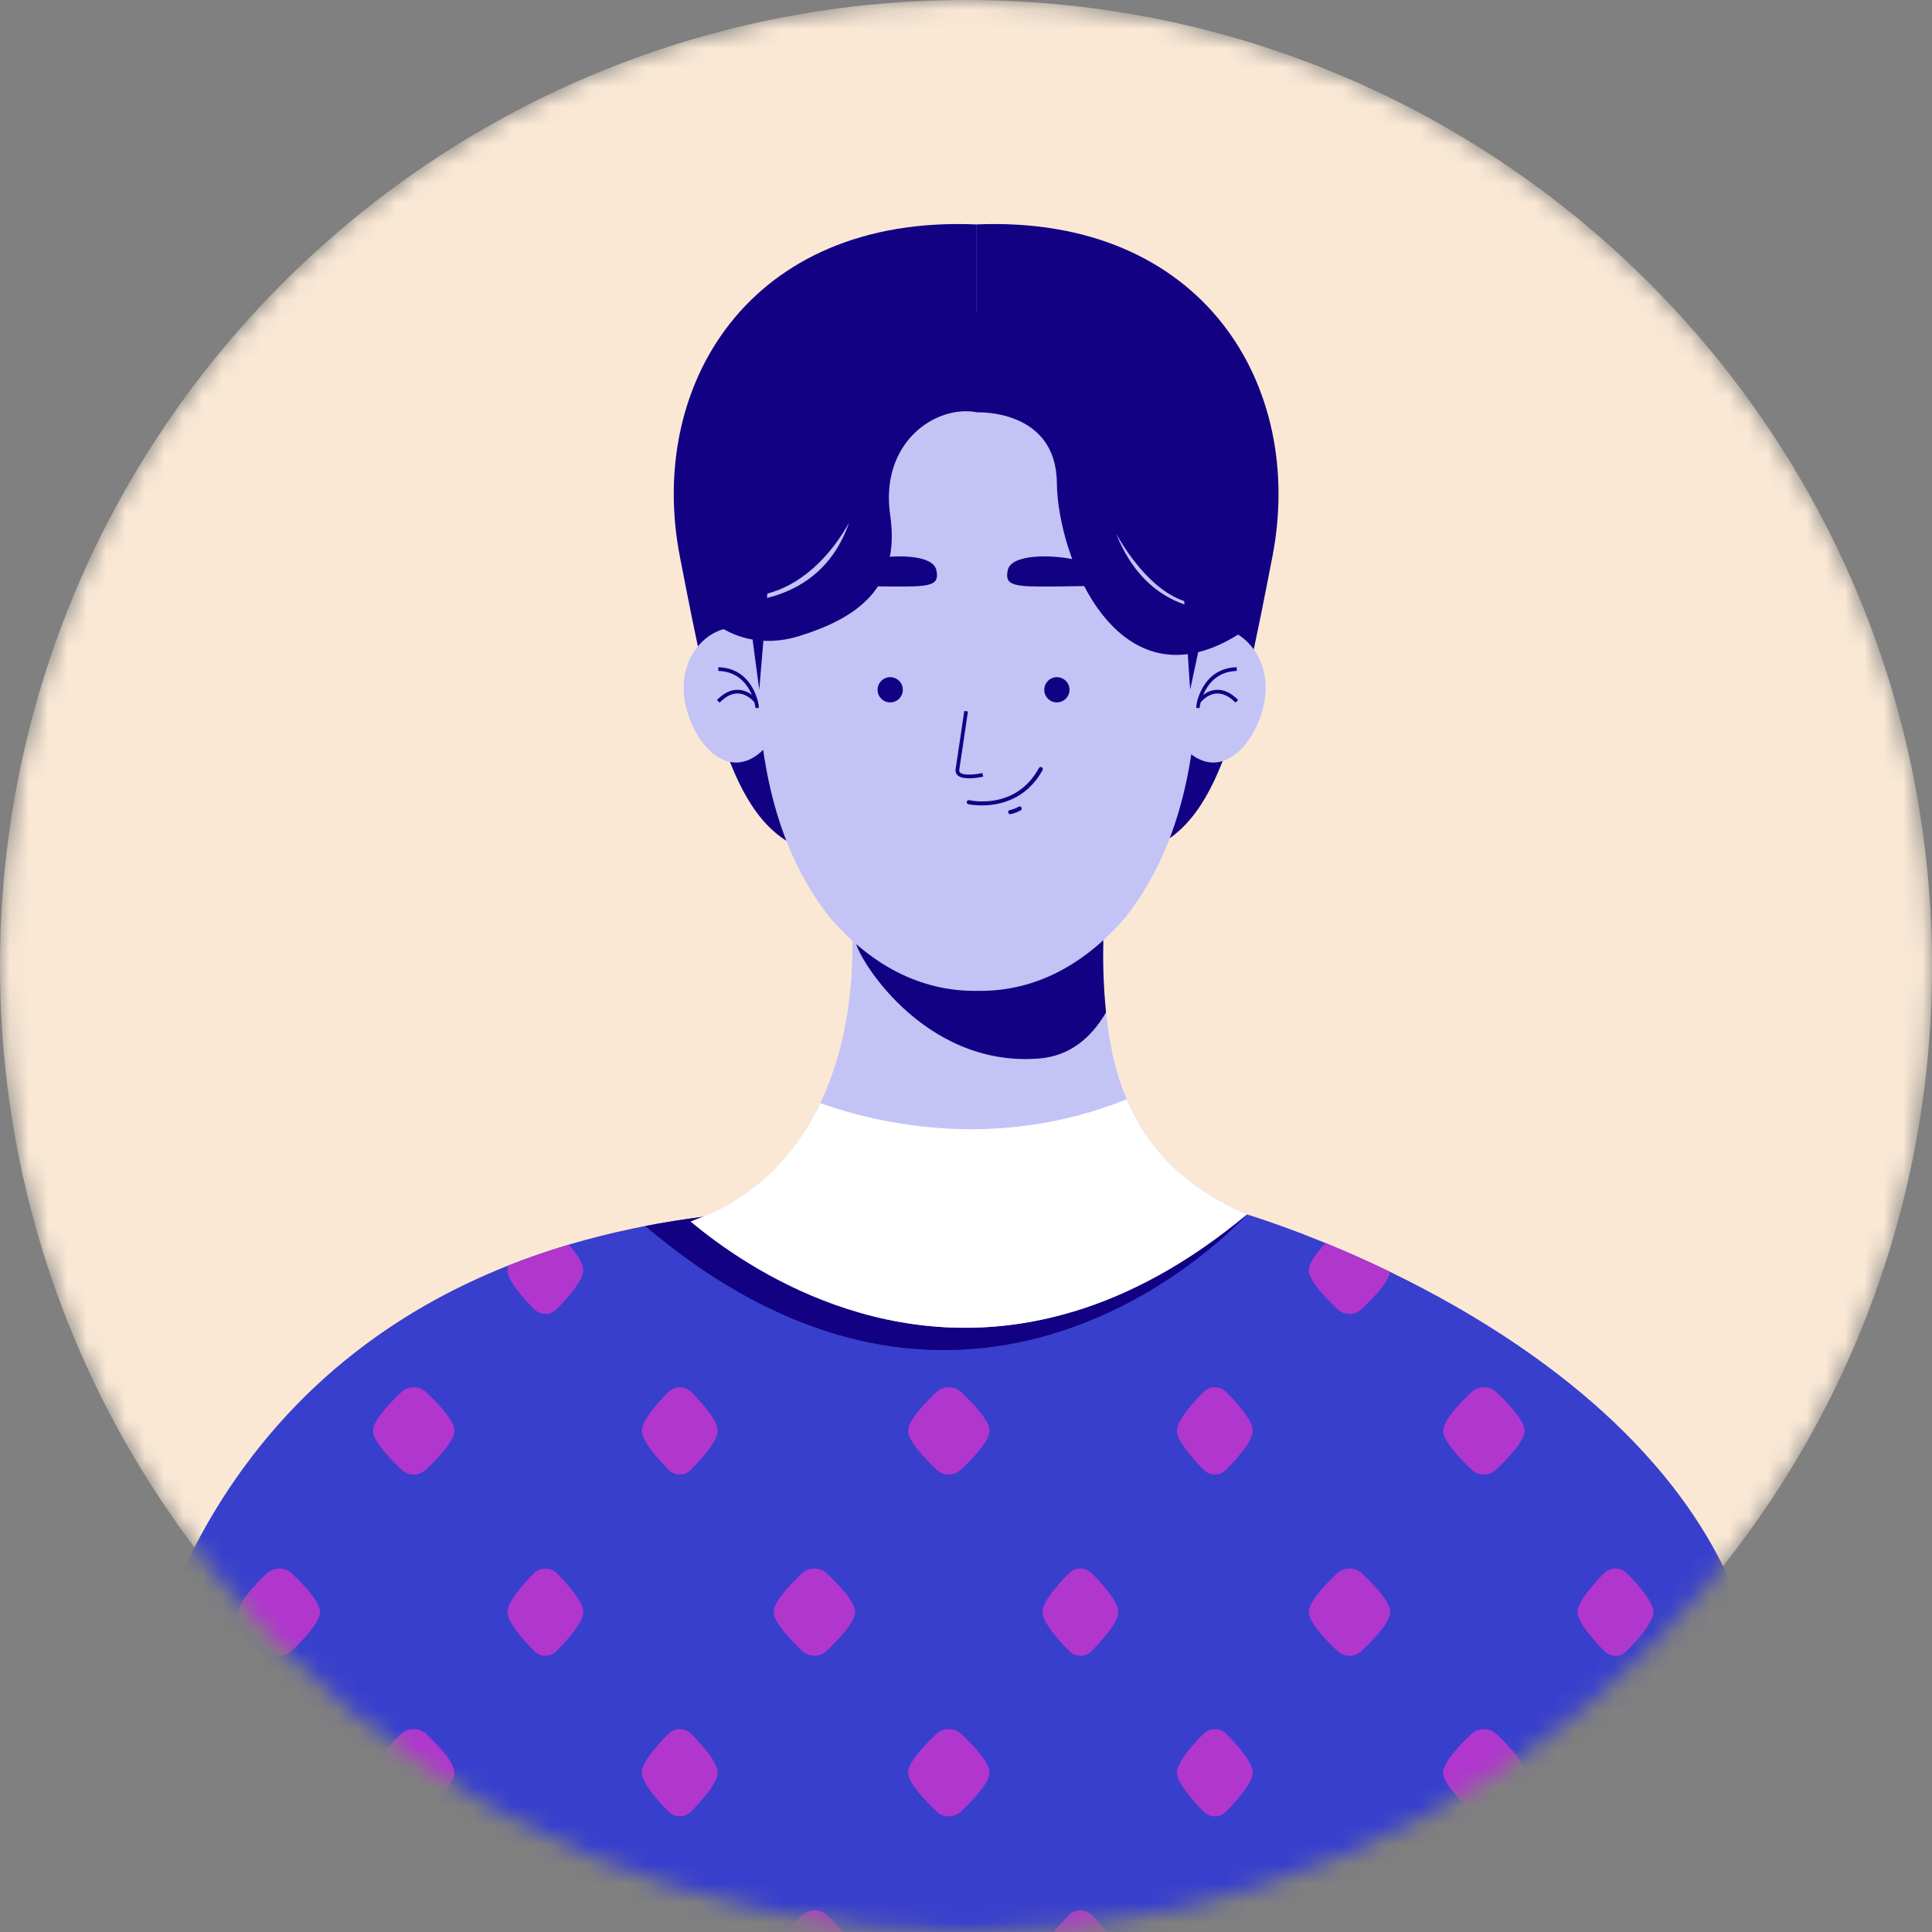 <svg width="100" height="100" viewBox="0 0 100 100" fill="none" xmlns="http://www.w3.org/2000/svg">
    <rect x="0" y="0" width="100" height="100" fill="#808080" stroke="none"/>
    <mask id="mask0_8326_5694" style="mask-type:luminance" maskUnits="userSpaceOnUse" x="0" y="0" width="100" height="100">
        <path d="M50 100C77.614 100 100 77.614 100 50C100 22.386 77.614 0 50 0C22.386 0 0 22.386 0 50C0 77.614 22.386 100 50 100Z" fill="white"/>
    </mask>
    <g mask="url(#mask0_8326_5694)">
        <path d="M50 100C77.614 100 100 77.614 100 50C100 22.386 77.614 0 50 0C22.386 0 0 22.386 0 50C0 77.614 22.386 100 50 100Z" fill="#FAE8D5"/>
        <path d="M50.524 11.616V38.914C48.451 41.455 45.243 44.654 42.507 44.196C38.045 43.449 36.897 37.604 35.188 28.797C33.477 19.99 38.762 11.118 50.524 11.616Z" fill="#120283"/>
        <path d="M50.525 11.616V38.914C52.598 41.455 55.806 44.654 58.543 44.196C63.005 43.449 64.153 37.604 65.862 28.797C67.572 19.99 62.287 11.118 50.525 11.616Z" fill="#120283"/>
        <path d="M93.254 111.392C93.253 111.467 93.253 111.54 93.25 111.615C93.132 111.807 93.015 111.996 92.89 112.189C92.823 112.29 92.756 112.392 92.691 112.495C90.632 115.567 87.811 118.223 84.517 120.514C84.515 120.515 84.514 120.517 84.51 120.518C84.236 120.709 83.956 120.899 83.675 121.086C83.419 121.255 83.16 121.423 82.897 121.589C82.424 121.89 81.945 122.184 81.457 122.467C72.076 127.971 59.993 131.068 50.556 132.768C41.846 134.338 35.385 134.721 35.385 134.721L22.922 128.238L19.566 126.493L14.822 124.027L10.56 121.811L10.164 121.603L8.655 120.818L6.178 119.529V94.45C6.178 94.45 6.18 94.271 6.196 93.942C6.208 93.745 6.226 93.495 6.251 93.196C6.255 93.152 6.259 93.108 6.263 93.062C6.334 92.286 6.464 91.217 6.704 89.943C6.967 88.535 7.363 86.877 7.962 85.082C8.041 84.847 8.126 84.606 8.213 84.364C9.102 81.869 10.381 79.151 12.224 76.504C12.389 76.273 12.553 76.041 12.725 75.811C14.748 73.07 17.398 70.439 20.87 68.251C21.225 68.026 21.592 67.805 21.966 67.591C23.299 66.825 24.745 66.123 26.312 65.501C27.308 65.108 28.353 64.745 29.447 64.42C30.515 64.104 31.634 63.821 32.802 63.578C32.999 63.536 33.196 63.498 33.398 63.459C34.357 63.271 35.354 63.111 36.386 62.98L64.537 62.859C64.537 62.859 64.573 62.871 64.641 62.891C64.947 62.985 65.908 63.29 67.299 63.82C67.299 63.82 67.323 63.83 67.37 63.847C67.4 63.859 67.428 63.87 67.459 63.882C67.494 63.894 67.537 63.911 67.584 63.932C67.906 64.057 68.25 64.195 68.612 64.341C69.607 64.749 70.739 65.244 71.953 65.833C73.029 66.355 74.169 66.946 75.334 67.614C75.707 67.828 76.082 68.049 76.459 68.278C79.66 70.221 82.975 72.718 85.661 75.83C85.859 76.054 86.052 76.285 86.239 76.517C87.247 77.759 88.15 79.092 88.909 80.523C89.523 81.684 90.057 82.992 90.52 84.409C90.598 84.649 90.674 84.891 90.749 85.138C91.272 86.873 91.694 88.756 92.032 90.722C92.129 91.273 92.214 91.83 92.297 92.392C92.34 92.69 92.383 92.99 92.422 93.291C92.454 93.537 92.486 93.784 92.517 94.033C92.604 94.737 92.683 95.447 92.752 96.165C92.954 98.204 93.088 100.27 93.172 102.302C93.183 102.555 93.193 102.802 93.203 103.054C93.305 105.983 93.305 108.824 93.255 111.392H93.254Z" fill="#383FCD"/>
        <path d="M15.117 99.142C14.748 98.793 14.169 98.793 13.8 99.142C13.18 99.73 12.348 100.614 12.348 101.129C12.348 101.645 13.207 102.559 13.829 103.145C14.182 103.478 14.734 103.478 15.086 103.145C15.708 102.559 16.567 101.653 16.567 101.129C16.567 100.606 15.735 99.728 15.115 99.142H15.117Z" fill="#B036CE"/>
        <path d="M28.838 99.142C28.496 98.793 27.957 98.793 27.614 99.142C27.038 99.73 26.264 100.614 26.264 101.129C26.264 101.645 27.063 102.559 27.642 103.145C27.971 103.478 28.484 103.478 28.812 103.145C29.39 102.559 30.19 101.653 30.19 101.129C30.19 100.606 29.415 99.728 28.84 99.142H28.838Z" fill="#B036CE"/>
        <path d="M42.812 99.142C42.444 98.793 41.864 98.793 41.495 99.142C40.875 99.73 40.043 100.614 40.043 101.129C40.043 101.645 40.902 102.559 41.524 103.145C41.878 103.478 42.429 103.478 42.781 103.145C43.403 102.559 44.263 101.653 44.263 101.129C44.263 100.606 43.43 99.728 42.81 99.142H42.812Z" fill="#B036CE"/>
        <path d="M56.534 99.142C56.191 98.793 55.652 98.793 55.309 99.142C54.734 99.73 53.959 100.614 53.959 101.129C53.959 101.645 54.758 102.559 55.337 103.145C55.667 103.478 56.179 103.478 56.507 103.145C57.085 102.559 57.885 101.653 57.885 101.129C57.885 100.606 57.111 99.728 56.535 99.142H56.534Z" fill="#B036CE"/>
        <path d="M70.509 99.142C70.141 98.793 69.562 98.793 69.192 99.142C68.573 99.73 67.74 100.614 67.74 101.129C67.74 101.645 68.599 102.559 69.222 103.145C69.575 103.478 70.126 103.478 70.478 103.145C71.101 102.559 71.96 101.653 71.96 101.129C71.96 100.606 71.127 99.728 70.508 99.142H70.509Z" fill="#B036CE"/>
        <path d="M84.229 99.142C83.886 98.793 83.347 98.793 83.005 99.142C82.429 99.73 81.654 100.614 81.654 101.129C81.654 101.645 82.453 102.559 83.033 103.145C83.362 103.478 83.874 103.478 84.202 103.145C84.781 102.559 85.581 101.653 85.581 101.129C85.581 100.606 84.806 99.728 84.23 99.142H84.229Z" fill="#B036CE"/>
        <path d="M9.451 91.75C9.451 92.273 8.652 93.179 8.074 93.766C7.745 94.1 7.232 94.1 6.904 93.766C6.702 93.56 6.473 93.318 6.262 93.065C6.333 92.289 6.462 91.22 6.702 89.946C6.761 89.882 6.821 89.821 6.877 89.764C7.22 89.413 7.758 89.413 8.102 89.764C8.677 90.351 9.452 91.237 9.452 91.751L9.451 91.75Z" fill="#B036CE"/>
        <path d="M22.074 89.762C21.706 89.413 21.126 89.413 20.757 89.762C20.137 90.35 19.305 91.234 19.305 91.75C19.305 92.265 20.164 93.179 20.786 93.765C21.139 94.098 21.691 94.098 22.043 93.765C22.665 93.179 23.524 92.273 23.524 91.75C23.524 91.226 22.692 90.349 22.072 89.762H22.074Z" fill="#B036CE"/>
        <path d="M35.795 89.762C35.453 89.413 34.914 89.413 34.571 89.762C33.996 90.35 33.221 91.234 33.221 91.75C33.221 92.265 34.02 93.179 34.599 93.765C34.928 94.098 35.441 94.098 35.769 93.765C36.347 93.179 37.147 92.273 37.147 91.75C37.147 91.226 36.372 90.349 35.797 89.762H35.795Z" fill="#B036CE"/>
        <path d="M49.769 89.762C49.401 89.413 48.821 89.413 48.452 89.762C47.832 90.35 47 91.234 47 91.75C47 92.265 47.859 93.179 48.481 93.765C48.835 94.098 49.386 94.098 49.738 93.765C50.36 93.179 51.219 92.273 51.219 91.75C51.219 91.226 50.387 90.349 49.767 89.762H49.769Z" fill="#B036CE"/>
        <path d="M63.493 89.762C63.15 89.413 62.611 89.413 62.268 89.762C61.693 90.35 60.918 91.234 60.918 91.75C60.918 92.265 61.717 93.179 62.296 93.765C62.626 94.098 63.138 94.098 63.466 93.765C64.044 93.179 64.844 92.273 64.844 91.75C64.844 91.226 64.07 90.349 63.494 89.762H63.493Z" fill="#B036CE"/>
        <path d="M77.464 89.762C77.096 89.413 76.517 89.413 76.147 89.762C75.528 90.35 74.695 91.234 74.695 91.75C74.695 92.265 75.555 93.179 76.177 93.765C76.53 94.098 77.081 94.098 77.433 93.765C78.056 93.179 78.915 92.273 78.915 91.75C78.915 91.226 78.082 90.349 77.463 89.762H77.464Z" fill="#B036CE"/>
        <path d="M92.297 92.393C92.018 92.856 91.541 93.38 91.161 93.766C90.832 94.1 90.32 94.1 89.992 93.766C89.414 93.179 88.613 92.274 88.613 91.75C88.613 91.225 89.388 90.35 89.965 89.762C90.308 89.412 90.846 89.412 91.189 89.762C91.46 90.039 91.777 90.383 92.034 90.722C92.13 91.273 92.216 91.83 92.299 92.392L92.297 92.393Z" fill="#B036CE"/>
        <path d="M15.117 81.45C14.748 81.101 14.169 81.101 13.8 81.45C13.18 82.038 12.348 82.922 12.348 83.438C12.348 83.953 13.207 84.867 13.829 85.453C14.182 85.786 14.734 85.786 15.086 85.453C15.708 84.867 16.567 83.961 16.567 83.438C16.567 82.914 15.735 82.037 15.115 81.45H15.117Z" fill="#B036CE"/>
        <path d="M28.838 81.45C28.496 81.101 27.957 81.101 27.614 81.45C27.038 82.038 26.264 82.922 26.264 83.438C26.264 83.953 27.063 84.867 27.642 85.453C27.971 85.786 28.484 85.786 28.812 85.453C29.39 84.867 30.19 83.961 30.19 83.438C30.19 82.914 29.415 82.037 28.84 81.45H28.838Z" fill="#B036CE"/>
        <path d="M42.812 81.45C42.444 81.101 41.864 81.101 41.495 81.45C40.875 82.038 40.043 82.922 40.043 83.438C40.043 83.953 40.902 84.867 41.524 85.453C41.878 85.786 42.429 85.786 42.781 85.453C43.403 84.867 44.263 83.961 44.263 83.438C44.263 82.914 43.43 82.037 42.81 81.45H42.812Z" fill="#B036CE"/>
        <path d="M56.534 81.45C56.191 81.101 55.652 81.101 55.309 81.45C54.734 82.038 53.959 82.922 53.959 83.438C53.959 83.953 54.758 84.867 55.337 85.453C55.667 85.786 56.179 85.786 56.507 85.453C57.085 84.867 57.885 83.961 57.885 83.438C57.885 82.914 57.111 82.037 56.535 81.45H56.534Z" fill="#B036CE"/>
        <path d="M70.509 81.45C70.141 81.101 69.562 81.101 69.192 81.45C68.573 82.038 67.74 82.922 67.74 83.438C67.74 83.953 68.599 84.867 69.222 85.453C69.575 85.786 70.126 85.786 70.478 85.453C71.101 84.867 71.96 83.961 71.96 83.438C71.96 82.914 71.127 82.037 70.508 81.45H70.509Z" fill="#B036CE"/>
        <path d="M84.229 81.45C83.886 81.101 83.347 81.101 83.005 81.45C82.429 82.038 81.654 82.922 81.654 83.438C81.654 83.953 82.453 84.867 83.033 85.453C83.362 85.786 83.874 85.786 84.202 85.453C84.781 84.867 85.581 83.961 85.581 83.438C85.581 82.914 84.806 82.037 84.23 81.45H84.229Z" fill="#B036CE"/>
        <path d="M22.074 72.069C21.706 71.72 21.126 71.72 20.757 72.069C20.137 72.657 19.305 73.541 19.305 74.056C19.305 74.572 20.164 75.486 20.786 76.072C21.139 76.405 21.691 76.405 22.043 76.072C22.665 75.486 23.524 74.58 23.524 74.056C23.524 73.533 22.692 72.655 22.072 72.069H22.074Z" fill="#B036CE"/>
        <path d="M35.795 72.069C35.453 71.72 34.914 71.72 34.571 72.069C33.996 72.657 33.221 73.541 33.221 74.056C33.221 74.572 34.02 75.486 34.599 76.072C34.928 76.405 35.441 76.405 35.769 76.072C36.347 75.486 37.147 74.58 37.147 74.056C37.147 73.533 36.372 72.655 35.797 72.069H35.795Z" fill="#B036CE"/>
        <path d="M49.769 72.069C49.401 71.72 48.821 71.72 48.452 72.069C47.832 72.657 47 73.541 47 74.056C47 74.572 47.859 75.486 48.481 76.072C48.835 76.405 49.386 76.405 49.738 76.072C50.36 75.486 51.219 74.58 51.219 74.056C51.219 73.533 50.387 72.655 49.767 72.069H49.769Z" fill="#B036CE"/>
        <path d="M63.493 72.069C63.15 71.72 62.611 71.72 62.268 72.069C61.693 72.657 60.918 73.541 60.918 74.056C60.918 74.572 61.717 75.486 62.296 76.072C62.626 76.405 63.138 76.405 63.466 76.072C64.044 75.486 64.844 74.58 64.844 74.056C64.844 73.533 64.07 72.655 63.494 72.069H63.493Z" fill="#B036CE"/>
        <path d="M77.464 72.069C77.096 71.72 76.517 71.72 76.147 72.069C75.528 72.657 74.695 73.541 74.695 74.056C74.695 74.572 75.555 75.486 76.177 76.072C76.53 76.405 77.081 76.405 77.433 76.072C78.056 75.486 78.915 74.58 78.915 74.056C78.915 73.533 78.082 72.655 77.463 72.069H77.464Z" fill="#B036CE"/>
        <path d="M30.189 65.746C30.189 66.269 29.39 67.175 28.812 67.76C28.483 68.093 27.97 68.093 27.642 67.76C27.063 67.174 26.264 66.269 26.264 65.746C26.264 65.671 26.278 65.589 26.309 65.502C27.305 65.109 28.35 64.746 29.445 64.421C29.845 64.895 30.189 65.402 30.189 65.746Z" fill="#B036CE"/>
        <path d="M71.954 65.834C71.868 66.367 71.068 67.207 70.479 67.76C70.126 68.093 69.576 68.093 69.222 67.76C68.6 67.174 67.742 66.269 67.742 65.746C67.742 65.383 68.154 64.837 68.612 64.342C69.608 64.75 70.74 65.245 71.954 65.834Z" fill="#B036CE"/>
        <path d="M64.535 62.861C64.344 63.074 50.712 78.148 33.397 63.46C34.356 63.273 35.353 63.112 36.385 62.981L64.535 62.861Z" fill="#120283"/>
        <path d="M64.535 62.859C61.417 65.456 58.395 67.032 55.55 67.89L55.53 67.894H55.527C46.142 70.71 38.663 65.664 35.752 63.227C35.963 63.147 36.175 63.065 36.382 62.981C36.946 62.755 37.472 62.491 37.959 62.192C40.121 60.867 41.537 59.033 42.459 57.098C44.702 52.4 44.025 47.115 44.025 47.115H57.195C57.195 47.115 56.946 49.415 57.248 52.402C57.41 53.985 57.725 55.499 58.314 56.895C59.341 59.336 61.203 61.413 64.535 62.859Z" fill="#C3C3F6"/>
        <path d="M57.248 52.404C56.477 53.723 55.373 54.654 53.807 54.786C47.671 55.295 44.22 49.267 44.292 48.711L44.611 47.116H57.194C57.194 47.116 56.945 49.417 57.248 52.405V52.404Z" fill="#120283"/>
        <path d="M65.511 35.59C65.511 33.87 64.297 32.477 62.799 32.477C61.3 32.477 60.086 33.87 60.086 35.59C60.086 37.309 61.3 39.469 62.799 39.469C64.297 39.469 65.511 37.308 65.511 35.59Z" fill="#C3C3F6"/>
        <path d="M62.086 36.656L61.895 36.636C61.897 36.616 62.127 34.586 64.01 34.536L64.016 34.728C62.299 34.773 62.087 36.636 62.085 36.655L62.086 36.656Z" fill="#120283"/>
        <path d="M63.946 36.367C63.624 36.035 63.298 35.88 62.971 35.896C62.477 35.924 62.142 36.355 62.139 36.359L61.986 36.243C62.002 36.223 62.376 35.739 62.959 35.705C63.351 35.683 63.723 35.86 64.085 36.233L63.947 36.367H63.946Z" fill="#120283"/>
        <path d="M35.385 35.59C35.385 33.87 36.599 32.477 38.097 32.477C39.596 32.477 40.81 33.87 40.81 35.59C40.81 37.309 39.596 39.469 38.097 39.469C36.6 39.469 35.385 37.308 35.385 35.59Z" fill="#C3C3F6"/>
        <path d="M39.108 36.656L39.299 36.636C39.296 36.616 39.066 34.586 37.183 34.536L37.178 34.728C38.895 34.773 39.106 36.636 39.109 36.655L39.108 36.656Z" fill="#120283"/>
        <path d="M37.249 36.367C37.57 36.035 37.896 35.88 38.223 35.896C38.717 35.924 39.053 36.355 39.055 36.359L39.208 36.243C39.192 36.223 38.818 35.739 38.235 35.705C37.843 35.683 37.471 35.86 37.109 36.233L37.247 36.367H37.249Z" fill="#120283"/>
        <path d="M58.204 47.54C56.194 49.849 53.65 51.336 50.598 51.286C47.55 51.336 45.003 49.849 42.993 47.54C42.982 47.526 42.971 47.512 42.957 47.498C39.357 42.947 38.624 36.32 39.599 28.43C40.3 22.753 45.653 20.553 48.624 19.763C49.92 19.419 51.277 19.419 52.572 19.763C55.544 20.554 60.896 22.754 61.597 28.43C62.576 36.346 61.836 42.99 58.204 47.54Z" fill="#C3C3F6"/>
        <path d="M54.704 36.356C55.065 36.356 55.357 36.064 55.357 35.703C55.357 35.343 55.065 35.05 54.704 35.05C54.343 35.05 54.051 35.343 54.051 35.703C54.051 36.064 54.343 36.356 54.704 36.356Z" fill="#120283"/>
        <path d="M46.077 36.356C46.438 36.356 46.73 36.064 46.73 35.703C46.73 35.343 46.438 35.05 46.077 35.05C45.716 35.05 45.424 35.343 45.424 35.703C45.424 36.064 45.716 36.356 46.077 36.356Z" fill="#120283"/>
        <path d="M58.189 30.277C58.189 30.277 56.623 30.341 54.567 30.357C52.51 30.373 51.978 30.341 52.163 29.507C52.346 28.674 54.41 28.69 55.697 28.977C56.985 29.266 58.189 30.277 58.189 30.277Z" fill="#120283"/>
        <path d="M42.44 30.277C42.44 30.277 44.005 30.341 46.062 30.357C48.119 30.373 48.65 30.341 48.466 29.507C48.282 28.674 46.219 28.69 44.931 28.977C43.644 29.265 42.44 30.277 42.44 30.277Z" fill="#120283"/>
        <path d="M50.159 40.284C49.925 40.284 49.693 40.248 49.565 40.128C49.503 40.07 49.436 39.967 49.463 39.801C49.558 39.202 49.906 36.822 49.91 36.798L50.1 36.826C50.096 36.85 49.748 39.231 49.653 39.832C49.638 39.922 49.67 39.964 49.696 39.989C49.874 40.154 50.496 40.092 50.847 40.011L50.89 40.199C50.829 40.212 50.492 40.286 50.16 40.286L50.159 40.284Z" fill="#120283"/>
        <path d="M50.816 41.688C50.404 41.688 50.13 41.628 50.12 41.625C50.063 41.612 50.026 41.554 50.04 41.497C50.053 41.439 50.112 41.403 50.168 41.416C50.266 41.439 52.579 41.941 53.775 39.754C53.804 39.702 53.869 39.683 53.921 39.711C53.973 39.739 53.992 39.805 53.964 39.857C53.103 41.43 51.667 41.688 50.815 41.688H50.816Z" fill="#120283"/>
        <path d="M52.289 42.14C52.238 42.14 52.194 42.106 52.184 42.053C52.173 41.996 52.21 41.94 52.268 41.928C52.434 41.895 52.588 41.838 52.724 41.756C52.775 41.727 52.842 41.743 52.871 41.794C52.901 41.845 52.885 41.91 52.834 41.941C52.676 42.035 52.499 42.1 52.309 42.138C52.303 42.139 52.296 42.14 52.289 42.14Z" fill="#120283"/>
        <path d="M60.885 24.997L61.602 35.701L62.374 32.093C62.374 32.093 64.672 27.299 60.885 24.997Z" fill="#120283"/>
        <path d="M40.309 23.745L39.299 35.699L38.819 32.091C38.819 32.091 36.522 27.298 40.309 23.745Z" fill="#120283"/>
        <path d="M64.535 62.859C61.417 65.456 58.395 67.032 55.55 67.89L55.53 67.894H55.527C46.142 70.71 38.663 65.664 35.752 63.227C35.963 63.147 36.175 63.065 36.382 62.981C36.946 62.755 37.472 62.491 37.959 62.191C40.121 60.867 41.537 59.033 42.459 57.098C45.321 58.117 51.542 59.637 58.314 56.895C59.341 59.336 61.203 61.413 64.535 62.859Z" fill="white"/>
        <path d="M64.083 32.847C57.842 36.743 54.741 28.83 54.703 24.997C54.669 21.165 50.598 21.344 50.598 21.344C48.472 20.916 45.523 22.866 46.077 26.67C46.632 30.475 44.305 31.996 41.414 32.909C38.524 33.822 36.773 32.073 36.773 32.073L36.949 31.165C38.682 31.294 42.549 31.092 43.95 27.054C43.857 27.164 41.567 31.844 37.034 30.722L39.3 18.986L50.646 16.17H53.978C53.978 16.17 60.131 18.605 61.895 22.637C63.66 26.669 62.797 31.191 62.797 31.191C60.014 31.851 57.836 27.733 57.775 27.623C59.676 32.451 64.018 31.513 64.018 31.513L64.083 32.846V32.847Z" fill="#120283"/>
    </g>
</svg>
